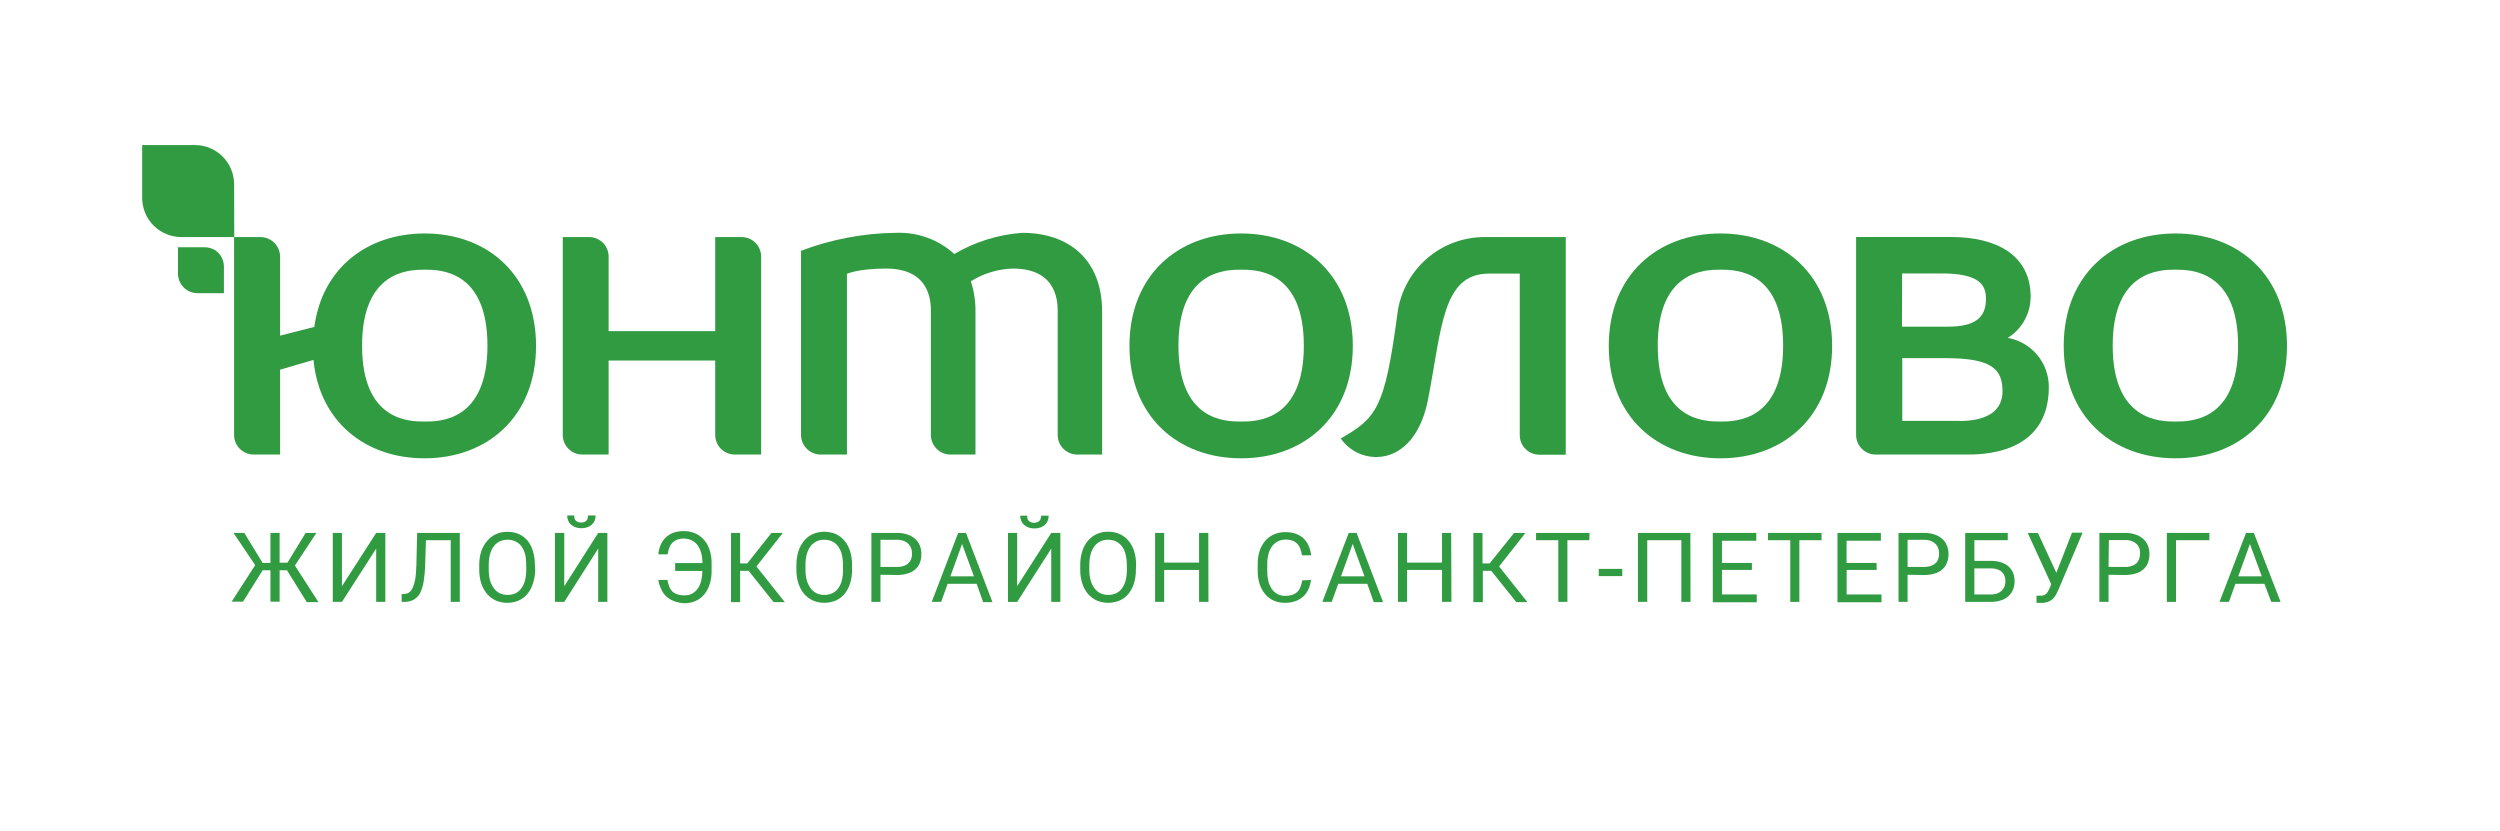 <?xml version="1.0" encoding="UTF-8"?> <svg xmlns="http://www.w3.org/2000/svg" width="319" height="106" viewBox="0 0 319 106" fill="none"> <path d="M130.451 29.71C127.388 29.926 124.416 30.851 121.771 32.41C119.731 30.558 117.043 29.588 114.291 29.71C110.161 29.759 106.072 30.535 102.211 32V36.62V55.53C102.221 56.185 102.488 56.81 102.953 57.272C103.418 57.734 104.046 57.995 104.701 58H108.071V34.94C108.071 34.94 109.471 34.27 113.071 34.27C118.981 34.27 118.781 38.94 118.781 39.87V55.53C118.789 56.188 119.056 56.816 119.524 57.278C119.992 57.741 120.623 58 121.281 58H124.471V39.77C124.485 38.453 124.286 37.143 123.881 35.89C125.494 34.879 127.348 34.319 129.251 34.27C135.151 34.27 134.961 38.94 134.961 39.87V55.53C134.969 56.186 135.234 56.813 135.7 57.275C136.166 57.737 136.795 57.997 137.451 58H140.631V39.77C140.631 33.02 136.281 29.71 130.451 29.71Z" fill="#319B42"></path> <path d="M158.369 29.79C150.299 29.79 144.119 35.14 144.119 44.14C144.119 53.14 150.299 58.48 158.369 58.48C166.439 58.48 172.619 53.13 172.619 44.14C172.619 35.15 166.439 29.79 158.369 29.79ZM158.369 53.79C156.369 53.79 150.369 53.72 150.369 44.1C150.369 34.48 156.429 34.41 158.369 34.41C160.309 34.41 166.369 34.47 166.369 44.1C166.369 53.73 160.309 53.79 158.369 53.79Z" fill="#319B42"></path> <path d="M219.529 29.79C211.459 29.79 205.279 35.14 205.279 44.14C205.279 53.14 211.459 58.48 219.529 58.48C227.599 58.48 233.779 53.13 233.779 44.14C233.779 35.15 227.599 29.79 219.529 29.79ZM219.529 53.79C217.529 53.79 211.529 53.72 211.529 44.1C211.529 34.48 217.589 34.41 219.529 34.41C221.469 34.41 227.529 34.47 227.529 44.1C227.529 53.73 221.459 53.79 219.529 53.79Z" fill="#319B42"></path> <path d="M277.58 29.79C269.52 29.79 263.33 35.14 263.33 44.14C263.33 53.14 269.52 58.48 277.58 58.48C285.64 58.48 291.82 53.13 291.82 44.14C291.82 35.15 285.64 29.79 277.58 29.79ZM277.58 53.79C275.63 53.79 269.58 53.72 269.58 44.1C269.58 34.48 275.66 34.41 277.58 34.41C279.5 34.41 285.58 34.47 285.58 44.1C285.58 53.73 279.51 53.79 277.58 53.79Z" fill="#319B42"></path> <path d="M54.199 29.79C46.889 29.79 41.119 34.18 40.109 41.71L35.739 42.83V32.74C35.734 32.08 35.468 31.448 35.001 30.982C34.532 30.515 33.9 30.253 33.239 30.25H29.869V55.53C29.877 56.186 30.142 56.813 30.608 57.275C31.074 57.737 31.703 57.998 32.359 58H35.739V47.17L39.999 45.92C40.759 53.83 46.639 58.48 54.159 58.48C62.219 58.48 68.399 53.13 68.399 44.14C68.399 35.15 62.259 29.79 54.199 29.79ZM54.199 53.79C52.199 53.79 46.199 53.72 46.199 44.1C46.199 34.48 52.269 34.41 54.199 34.41C56.129 34.41 62.199 34.47 62.199 44.1C62.199 53.73 56.139 53.79 54.199 53.79Z" fill="#319B42"></path> <path d="M256.17 43.13C257.064 42.577 257.803 41.806 258.317 40.89C258.831 39.973 259.104 38.941 259.11 37.89C259.11 32.53 254.74 30.24 248.93 30.24H236.84V55.53C236.848 56.186 237.113 56.813 237.579 57.275C238.045 57.737 238.674 57.997 239.33 58H250.87C252.79 58 261.43 58.06 261.43 49.39C261.436 47.891 260.911 46.438 259.948 45.288C258.985 44.139 257.647 43.367 256.17 43.11V43.13ZM242.71 34.89H247.71C252.62 34.89 253.41 36.37 253.41 38.16C253.41 40.64 251.86 41.68 248.58 41.68H242.69L242.71 34.89ZM250 53.7C249.21 53.7 243.56 53.7 242.73 53.7V45.7H248.28C254.15 45.7 255.52 47.1 255.52 49.92C255.52 52.39 253.62 53.72 250 53.72" fill="#319B42"></path> <path d="M94.63 30.25H91.261V42.25H77.661V32.74C77.661 32.08 77.398 31.446 76.931 30.979C76.464 30.512 75.831 30.25 75.171 30.25H71.811V55.53C71.816 56.187 72.081 56.815 72.547 57.278C73.013 57.74 73.644 58 74.301 58H77.661V46H91.261V55.46C91.255 55.792 91.316 56.121 91.439 56.429C91.562 56.737 91.746 57.017 91.978 57.254C92.211 57.49 92.489 57.678 92.794 57.806C93.1 57.934 93.429 58 93.761 58H97.121V32.74C97.121 32.08 96.858 31.446 96.391 30.979C95.924 30.512 95.291 30.25 94.63 30.25" fill="#319B42"></path> <path d="M193.93 30.25H189.6C186.806 30.204 184.095 31.204 182.001 33.055C179.906 34.905 178.579 37.471 178.28 40.25C176.69 52.12 175.64 53.33 171.08 55.95C171.731 56.89 172.659 57.603 173.734 57.99C174.81 58.378 175.98 58.419 177.08 58.11C179.58 57.38 181.42 54.9 182.19 51.11C184 41.86 184 34.91 190 34.91H193.92V55.53C193.923 56.191 194.187 56.825 194.656 57.291C195.124 57.758 195.759 58.02 196.42 58.02H199.79V30.25H193.92H193.93Z" fill="#319B42"></path> <path d="M29.871 23.51C29.871 22.184 29.344 20.912 28.406 19.974C27.468 19.037 26.197 18.51 24.871 18.51H18.141V25.25C18.141 26.576 18.667 27.848 19.605 28.785C20.543 29.723 21.814 30.25 23.141 30.25H29.891L29.871 23.51Z" fill="#319B42"></path> <path d="M26.081 31.55H22.711V34.92C22.714 35.58 22.977 36.211 23.443 36.678C23.91 37.144 24.541 37.407 25.201 37.41H28.571V34C28.568 33.34 28.305 32.709 27.839 32.242C27.372 31.776 26.741 31.553 26.081 31.55Z" fill="#319B42"></path> <path d="M36.62 72.77H35.681V76.77H34.511V72.77H33.511L31.011 76.77H29.561L32.56 72.11L29.791 68H31.171L33.511 71.83H34.511V68H35.681V71.8H36.681L39.001 68H40.37L37.63 72.16L40.63 76.83H39.141L36.62 72.77Z" fill="#319B42"></path> <path d="M48.001 68H49.171V76.8H48.001V70L43.631 76.8H42.461V68H43.631V74.8L48.001 68Z" fill="#319B42"></path> <path d="M58.67 68V76.8H57.51V68.93H54.35L54.25 72.1C54.232 72.8 54.169 73.498 54.06 74.19C53.985 74.7 53.833 75.195 53.61 75.66C53.424 76.016 53.144 76.313 52.8 76.52C52.42 76.715 51.997 76.812 51.57 76.8H51.25V75.8H51.49C51.746 75.81 51.999 75.736 52.21 75.59C52.425 75.422 52.588 75.197 52.68 74.94C52.832 74.585 52.94 74.212 53 73.83C53.06 73.35 53.11 72.83 53.13 72.1L53.23 68H58.67Z" fill="#319B42"></path> <path d="M68.291 72.67C68.288 73.275 68.19 73.876 68.001 74.45C67.856 74.94 67.615 75.395 67.291 75.79C66.987 76.152 66.603 76.439 66.171 76.63C65.71 76.828 65.212 76.926 64.711 76.92C64.219 76.924 63.732 76.826 63.281 76.63C62.845 76.439 62.459 76.152 62.151 75.79C61.82 75.395 61.569 74.94 61.411 74.45C61.231 73.874 61.144 73.273 61.151 72.67V72.11C61.144 71.507 61.232 70.906 61.411 70.33C61.579 69.841 61.841 69.389 62.181 69C62.487 68.637 62.869 68.347 63.301 68.15C63.754 67.951 64.246 67.852 64.741 67.86C65.246 67.85 65.747 67.949 66.211 68.15C66.642 68.347 67.025 68.637 67.331 69C67.643 69.393 67.871 69.845 68.001 70.33C68.176 70.907 68.26 71.507 68.251 72.11L68.291 72.67ZM67.141 72.1C67.15 71.629 67.103 71.159 67.001 70.7C66.903 70.342 66.744 70.004 66.531 69.7C66.331 69.435 66.07 69.222 65.771 69.08C65.457 68.937 65.115 68.865 64.771 68.87C64.426 68.862 64.084 68.934 63.771 69.08C63.471 69.222 63.211 69.435 63.011 69.7C62.79 70.001 62.627 70.34 62.531 70.7C62.413 71.157 62.356 71.628 62.361 72.1V72.67C62.355 73.142 62.412 73.613 62.531 74.07C62.635 74.429 62.801 74.767 63.021 75.07C63.218 75.34 63.479 75.557 63.781 75.7C64.094 75.845 64.436 75.917 64.781 75.91C65.125 75.913 65.467 75.841 65.781 75.7C66.077 75.556 66.332 75.339 66.521 75.07C66.738 74.769 66.897 74.43 66.991 74.07C67.101 73.612 67.155 73.141 67.151 72.67L67.141 72.1Z" fill="#319B42"></path> <path d="M76.331 68H77.501V76.8H76.331V70L72.001 76.8H70.811V68H72.001V74.8L76.331 68ZM76.001 65.77C76.003 65.996 75.963 66.22 75.88 66.43C75.803 66.626 75.68 66.801 75.52 66.94C75.351 67.09 75.154 67.206 74.941 67.28C74.699 67.363 74.446 67.404 74.191 67.4C73.932 67.403 73.675 67.363 73.43 67.28C73.221 67.203 73.028 67.088 72.861 66.94C72.701 66.801 72.578 66.626 72.501 66.43C72.411 66.222 72.366 65.997 72.371 65.77H73.291C73.275 65.886 73.275 66.004 73.291 66.12C73.327 66.225 73.382 66.323 73.451 66.41C73.528 66.494 73.624 66.559 73.731 66.6C73.863 66.657 74.006 66.684 74.151 66.68C74.294 66.682 74.437 66.654 74.57 66.6C74.675 66.555 74.77 66.49 74.85 66.41C74.92 66.325 74.971 66.226 75.001 66.12C75.021 66.004 75.021 65.886 75.001 65.77H76.001Z" fill="#319B42"></path> <path d="M85.17 74C85.213 74.283 85.283 74.561 85.38 74.83C85.469 75.06 85.602 75.27 85.77 75.45C85.948 75.628 86.168 75.758 86.41 75.83C86.713 75.93 87.031 75.977 87.35 75.97C87.699 75.978 88.043 75.896 88.35 75.73C88.632 75.561 88.875 75.332 89.06 75.06C89.263 74.757 89.406 74.417 89.48 74.06C89.574 73.664 89.621 73.257 89.62 72.85H86.15V71.85H89.63C89.635 71.422 89.584 70.995 89.48 70.58C89.387 70.222 89.231 69.883 89.02 69.58C88.824 69.313 88.567 69.097 88.27 68.95C87.959 68.796 87.617 68.718 87.27 68.72C86.971 68.715 86.673 68.763 86.39 68.86C86.162 68.951 85.955 69.088 85.78 69.26C85.613 69.447 85.484 69.664 85.4 69.9C85.298 70.168 85.228 70.446 85.19 70.73H84C84.038 70.317 84.139 69.912 84.3 69.53C84.447 69.173 84.667 68.851 84.946 68.584C85.225 68.317 85.557 68.111 85.92 67.98C86.348 67.834 86.798 67.763 87.25 67.77C87.755 67.76 88.257 67.859 88.72 68.06C89.15 68.25 89.533 68.534 89.84 68.89C90.163 69.27 90.405 69.713 90.55 70.19C90.74 70.774 90.824 71.387 90.8 72V72.88C90.809 73.45 90.725 74.017 90.55 74.56C90.406 75.031 90.171 75.469 89.86 75.85C89.566 76.207 89.192 76.491 88.77 76.68C88.322 76.876 87.838 76.974 87.35 76.97C86.888 76.96 86.431 76.868 86 76.7C85.63 76.564 85.29 76.357 85 76.09C84.725 75.827 84.507 75.511 84.36 75.16C84.182 74.794 84.061 74.403 84 74H85.17Z" fill="#319B42"></path> <path d="M95.519 72.83H94.439V76.83H93.279V68H94.439V71.89H95.349L98.439 68H99.889L96.519 72.28L100.139 76.83H98.709L95.519 72.83Z" fill="#319B42"></path> <path d="M108.72 72.67C108.73 73.273 108.646 73.873 108.47 74.45C108.317 74.936 108.076 75.391 107.76 75.79C107.455 76.152 107.072 76.439 106.64 76.63C106.18 76.821 105.687 76.92 105.19 76.92C104.692 76.92 104.199 76.821 103.74 76.63C103.307 76.434 102.922 76.148 102.61 75.79C102.282 75.394 102.035 74.939 101.88 74.45C101.7 73.874 101.612 73.273 101.62 72.67V72.11C101.613 71.507 101.701 70.906 101.88 70.33C102.031 69.839 102.279 69.383 102.61 68.99C102.913 68.625 103.296 68.334 103.73 68.14C104.189 67.948 104.682 67.85 105.18 67.85C105.677 67.85 106.17 67.948 106.63 68.14C107.063 68.334 107.446 68.625 107.75 68.99C108.077 69.384 108.322 69.84 108.47 70.33C108.645 70.907 108.729 71.507 108.72 72.11V72.67ZM107.56 72.1C107.568 71.628 107.514 71.158 107.4 70.7C107.306 70.34 107.147 70.001 106.93 69.7C106.734 69.435 106.477 69.222 106.18 69.08C105.865 68.938 105.524 68.866 105.18 68.87C104.835 68.865 104.493 68.936 104.18 69.08C103.885 69.226 103.628 69.438 103.43 69.7C103.209 70.001 103.046 70.34 102.95 70.7C102.827 71.156 102.77 71.628 102.78 72.1V72.67C102.774 73.142 102.831 73.613 102.95 74.07C103.054 74.429 103.22 74.767 103.44 75.07C103.636 75.34 103.898 75.557 104.2 75.7C104.512 75.846 104.854 75.918 105.2 75.91C105.544 75.915 105.886 75.844 106.2 75.7C106.5 75.559 106.759 75.342 106.95 75.07C107.167 74.769 107.326 74.43 107.42 74.07C107.526 73.611 107.576 73.141 107.57 72.67L107.56 72.1Z" fill="#319B42"></path> <path d="M112.349 73.34V76.8H111.189V68H114.449C114.898 67.989 115.345 68.056 115.769 68.2C116.14 68.311 116.481 68.502 116.769 68.76C117.028 68.997 117.233 69.287 117.369 69.61C117.505 69.957 117.572 70.327 117.569 70.7C117.574 71.086 117.506 71.469 117.369 71.83C117.241 72.155 117.035 72.443 116.769 72.67C116.479 72.915 116.137 73.093 115.769 73.19C115.341 73.317 114.896 73.377 114.449 73.37L112.349 73.34ZM112.349 72.34H114.449C114.745 72.349 115.039 72.305 115.319 72.21C115.545 72.143 115.75 72.023 115.919 71.86C116.076 71.71 116.196 71.525 116.269 71.32C116.343 71.097 116.38 70.864 116.379 70.63C116.379 70.406 116.341 70.183 116.269 69.97C116.194 69.76 116.075 69.57 115.919 69.41C115.751 69.237 115.546 69.104 115.319 69.02C115.041 68.917 114.746 68.869 114.449 68.88H112.349V72.34Z" fill="#319B42"></path> <path d="M124.621 74.49H120.921L120.091 76.8H118.891L122.261 68H123.261L126.641 76.83H125.451L124.621 74.49ZM121.271 73.54H124.271L122.761 69.41L121.271 73.54Z" fill="#319B42"></path> <path d="M134.139 68H135.299V76.8H134.139V70L129.789 76.81H128.619V68H129.789V74.8L134.139 68ZM133.809 65.8C133.812 66.026 133.771 66.25 133.689 66.46C133.604 66.652 133.482 66.826 133.329 66.97C133.16 67.12 132.963 67.236 132.749 67.31C132.508 67.393 132.254 67.434 131.999 67.43C131.741 67.433 131.484 67.393 131.239 67.31C131.03 67.233 130.836 67.118 130.669 66.97C130.51 66.831 130.387 66.656 130.309 66.46C130.219 66.252 130.175 66.027 130.179 65.8H131.089C131.074 65.916 131.074 66.034 131.089 66.15C131.122 66.257 131.177 66.355 131.249 66.44C131.326 66.524 131.422 66.59 131.529 66.63C131.662 66.687 131.805 66.714 131.949 66.71C132.09 66.713 132.23 66.685 132.359 66.63C132.468 66.587 132.566 66.522 132.649 66.44C132.719 66.355 132.77 66.256 132.799 66.15C132.836 66.037 132.853 65.919 132.849 65.8H133.809Z" fill="#319B42"></path> <path d="M144.939 72.67C144.949 73.273 144.865 73.873 144.689 74.45C144.536 74.936 144.296 75.391 143.979 75.79C143.675 76.152 143.292 76.439 142.859 76.63C142.4 76.821 141.907 76.92 141.409 76.92C140.911 76.92 140.418 76.821 139.959 76.63C139.525 76.437 139.139 76.15 138.829 75.79C138.502 75.394 138.254 74.939 138.099 74.45C137.915 73.875 137.827 73.274 137.839 72.67V72.11C137.828 71.506 137.915 70.905 138.099 70.33C138.246 69.837 138.495 69.381 138.829 68.99C139.133 68.625 139.516 68.334 139.949 68.14C140.402 67.939 140.894 67.84 141.389 67.85C141.891 67.841 142.389 67.939 142.849 68.14C143.294 68.333 143.688 68.628 143.999 69C144.326 69.394 144.571 69.85 144.719 70.34C144.894 70.917 144.979 71.517 144.969 72.12L144.939 72.67ZM143.779 72.1C143.787 71.628 143.733 71.158 143.619 70.7C143.526 70.34 143.366 70.001 143.149 69.7C142.95 69.438 142.694 69.226 142.399 69.08C142.085 68.938 141.744 68.866 141.399 68.87C141.054 68.865 140.713 68.936 140.399 69.08C140.104 69.226 139.848 69.438 139.649 69.7C139.428 70.001 139.265 70.34 139.169 70.7C139.047 71.156 138.989 71.628 138.999 72.1V72.67C138.988 73.142 139.046 73.614 139.169 74.07C139.269 74.431 139.435 74.77 139.659 75.07C139.856 75.34 140.117 75.557 140.419 75.7C140.732 75.846 141.074 75.918 141.419 75.91C141.764 75.915 142.106 75.844 142.419 75.7C142.72 75.559 142.978 75.342 143.169 75.07C143.383 74.768 143.539 74.429 143.629 74.07C143.744 73.612 143.798 73.142 143.789 72.67L143.779 72.1Z" fill="#319B42"></path> <path d="M154.201 76.8H153.001V72.72H148.551V76.8H147.391V68H148.551V71.79H153.001V68H154.181L154.201 76.8Z" fill="#319B42"></path> <path d="M167.281 74C167.236 74.4 167.131 74.791 166.971 75.16C166.82 75.511 166.599 75.828 166.321 76.09C166.031 76.357 165.691 76.564 165.321 76.7C164.875 76.856 164.404 76.931 163.931 76.92C163.442 76.926 162.958 76.827 162.511 76.63C162.088 76.441 161.715 76.157 161.421 75.8C161.11 75.417 160.873 74.98 160.721 74.51C160.555 73.966 160.474 73.399 160.481 72.83V72C160.474 71.428 160.555 70.858 160.721 70.31C160.876 69.84 161.116 69.402 161.431 69.02C161.738 68.664 162.121 68.38 162.551 68.19C163.018 67.988 163.522 67.889 164.031 67.9C164.48 67.892 164.927 67.963 165.351 68.11C165.723 68.242 166.063 68.45 166.351 68.72C166.622 68.99 166.839 69.309 166.991 69.66C167.155 70.042 167.259 70.447 167.301 70.86H166.131C166.088 70.577 166.018 70.299 165.921 70.03C165.837 69.792 165.704 69.574 165.531 69.39C165.36 69.213 165.151 69.076 164.921 68.99C164.642 68.892 164.347 68.844 164.051 68.85C163.704 68.848 163.362 68.927 163.051 69.08C162.754 69.231 162.497 69.45 162.301 69.72C162.087 70.021 161.934 70.361 161.851 70.72C161.747 71.135 161.696 71.562 161.701 71.99V72.89C161.696 73.3 161.74 73.71 161.831 74.11C161.911 74.465 162.053 74.804 162.251 75.11C162.436 75.399 162.693 75.635 162.996 75.796C163.299 75.957 163.638 76.038 163.981 76.03C164.3 76.036 164.618 75.989 164.921 75.89C165.158 75.816 165.374 75.685 165.551 75.51C165.726 75.335 165.859 75.124 165.941 74.89C166.046 74.623 166.12 74.344 166.161 74.06L167.281 74Z" fill="#319B42"></path> <path d="M174.46 74.49H170.76L169.93 76.8H168.73L172.1 68H173.1L176.48 76.83H175.29L174.46 74.49ZM171.11 73.54H174.11L172.6 69.41L171.11 73.54Z" fill="#319B42"></path> <path d="M185.201 76.8H184.001V72.72H179.541V76.8H178.381V68H179.541V71.79H184.001V68H185.171L185.201 76.8Z" fill="#319B42"></path> <path d="M190.28 72.83H189.21V76.83H188V68H189.17V71.89H190.08L193.2 68H194.65L191.28 72.28L194.9 76.83H193.48L190.28 72.83Z" fill="#319B42"></path> <path d="M202.79 68.93H200V76.8H198.84V68.93H196V68H202.83L202.79 68.93Z" fill="#319B42"></path> <path d="M207 73.51H204V72.59H207V73.51Z" fill="#319B42"></path> <path d="M215.71 76.8H214.54V68.93H210.19V76.8H209V68H215.69L215.71 76.8Z" fill="#319B42"></path> <path d="M223.541 72.72H219.721V75.85H224.161V76.85H218.551V68H224.101V69H219.721V71.83H223.541V72.72Z" fill="#319B42"></path> <path d="M232.43 68.93H229.6V76.8H228.44V68.93H225.6V68H232.43V68.93Z" fill="#319B42"></path> <path d="M239.461 72.72H235.631V75.85H240.081V76.85H234.461V68H240.001V69H235.621V71.83H239.451L239.461 72.72Z" fill="#319B42"></path> <path d="M243.41 73.34V76.8H242.25V68H245.5C245.952 67.989 246.402 68.056 246.83 68.2C247.2 68.311 247.542 68.502 247.83 68.76C248.089 68.995 248.291 69.285 248.42 69.61C248.563 69.955 248.635 70.326 248.63 70.7C248.637 71.087 248.565 71.471 248.42 71.83C248.3 72.156 248.096 72.446 247.83 72.67C247.539 72.915 247.198 73.093 246.83 73.19C246.398 73.317 245.95 73.377 245.5 73.37L243.41 73.34ZM243.41 72.34H245.5C245.799 72.348 246.096 72.304 246.38 72.21C246.603 72.138 246.808 72.019 246.98 71.86C247.137 71.712 247.254 71.526 247.32 71.32C247.399 71.099 247.436 70.865 247.43 70.63C247.434 70.405 247.397 70.181 247.32 69.97C247.252 69.759 247.136 69.567 246.98 69.41C246.808 69.242 246.604 69.109 246.38 69.02C246.098 68.918 245.8 68.87 245.5 68.88H243.41V72.34Z" fill="#319B42"></path> <path d="M256.19 68.93H251.93V71.57H254.06C254.497 71.56 254.934 71.624 255.35 71.76C255.697 71.864 256.017 72.041 256.29 72.28C256.539 72.509 256.736 72.789 256.87 73.1C257.003 73.437 257.067 73.798 257.06 74.16C257.065 74.525 257.001 74.889 256.87 75.23C256.737 75.544 256.539 75.827 256.29 76.06C256.017 76.303 255.697 76.487 255.35 76.6C254.934 76.738 254.498 76.806 254.06 76.8H250.76V68H256.19V68.93ZM251.93 72.53V75.85H254.06C254.343 75.855 254.624 75.808 254.89 75.71C255.098 75.631 255.286 75.508 255.441 75.349C255.597 75.19 255.716 74.999 255.79 74.79C255.858 74.584 255.891 74.367 255.89 74.15C255.892 73.936 255.859 73.723 255.79 73.52C255.723 73.325 255.61 73.15 255.46 73.01C255.302 72.847 255.106 72.727 254.89 72.66C254.623 72.566 254.342 72.522 254.06 72.53H251.93Z" fill="#319B42"></path> <path d="M262.39 73.09L264.39 67.97H265.74L262.62 75.33L262.32 75.92C262.213 76.112 262.078 76.287 261.92 76.44C261.745 76.59 261.546 76.708 261.33 76.79C261.055 76.889 260.763 76.937 260.47 76.93H260.12H259.96C259.927 76.938 259.893 76.938 259.86 76.93V76.01H260.42C260.565 76.018 260.709 75.991 260.84 75.93C260.955 75.884 261.058 75.812 261.14 75.72C261.221 75.628 261.292 75.528 261.35 75.42C261.41 75.31 261.46 75.2 261.51 75.09L261.74 74.55L258.74 68.01H260.04L262.39 73.09Z" fill="#319B42"></path> <path d="M269.051 73.34V76.8H267.881V68H271.141C271.592 67.989 272.042 68.057 272.471 68.2C272.841 68.312 273.182 68.503 273.471 68.76C273.73 68.997 273.935 69.287 274.071 69.61C274.206 69.957 274.274 70.327 274.271 70.7C274.276 71.086 274.208 71.469 274.071 71.83C273.942 72.155 273.736 72.443 273.471 72.67C273.179 72.914 272.838 73.092 272.471 73.19C272.039 73.316 271.591 73.377 271.141 73.37L269.051 73.34ZM269.051 72.34H271.141C271.436 72.349 271.731 72.305 272.011 72.21C272.238 72.141 272.446 72.021 272.621 71.86C272.775 71.709 272.891 71.524 272.961 71.32C273.035 71.097 273.072 70.864 273.071 70.63C273.08 70.418 273.056 70.205 273.001 70C272.929 69.791 272.813 69.6 272.661 69.44C272.486 69.27 272.279 69.137 272.051 69.05C271.773 68.947 271.477 68.899 271.181 68.91H269.091L269.051 72.34Z" fill="#319B42"></path> <path d="M281.92 68.93H277.66V76.8H276.49V68H281.92V68.93Z" fill="#319B42"></path> <path d="M288.941 74.49H285.241L284.411 76.8H283.211L286.591 68H287.591L291.001 76.8H289.811L288.941 74.49ZM285.601 73.54H288.601L287.091 69.41L285.601 73.54Z" fill="#319B42"></path> </svg> 